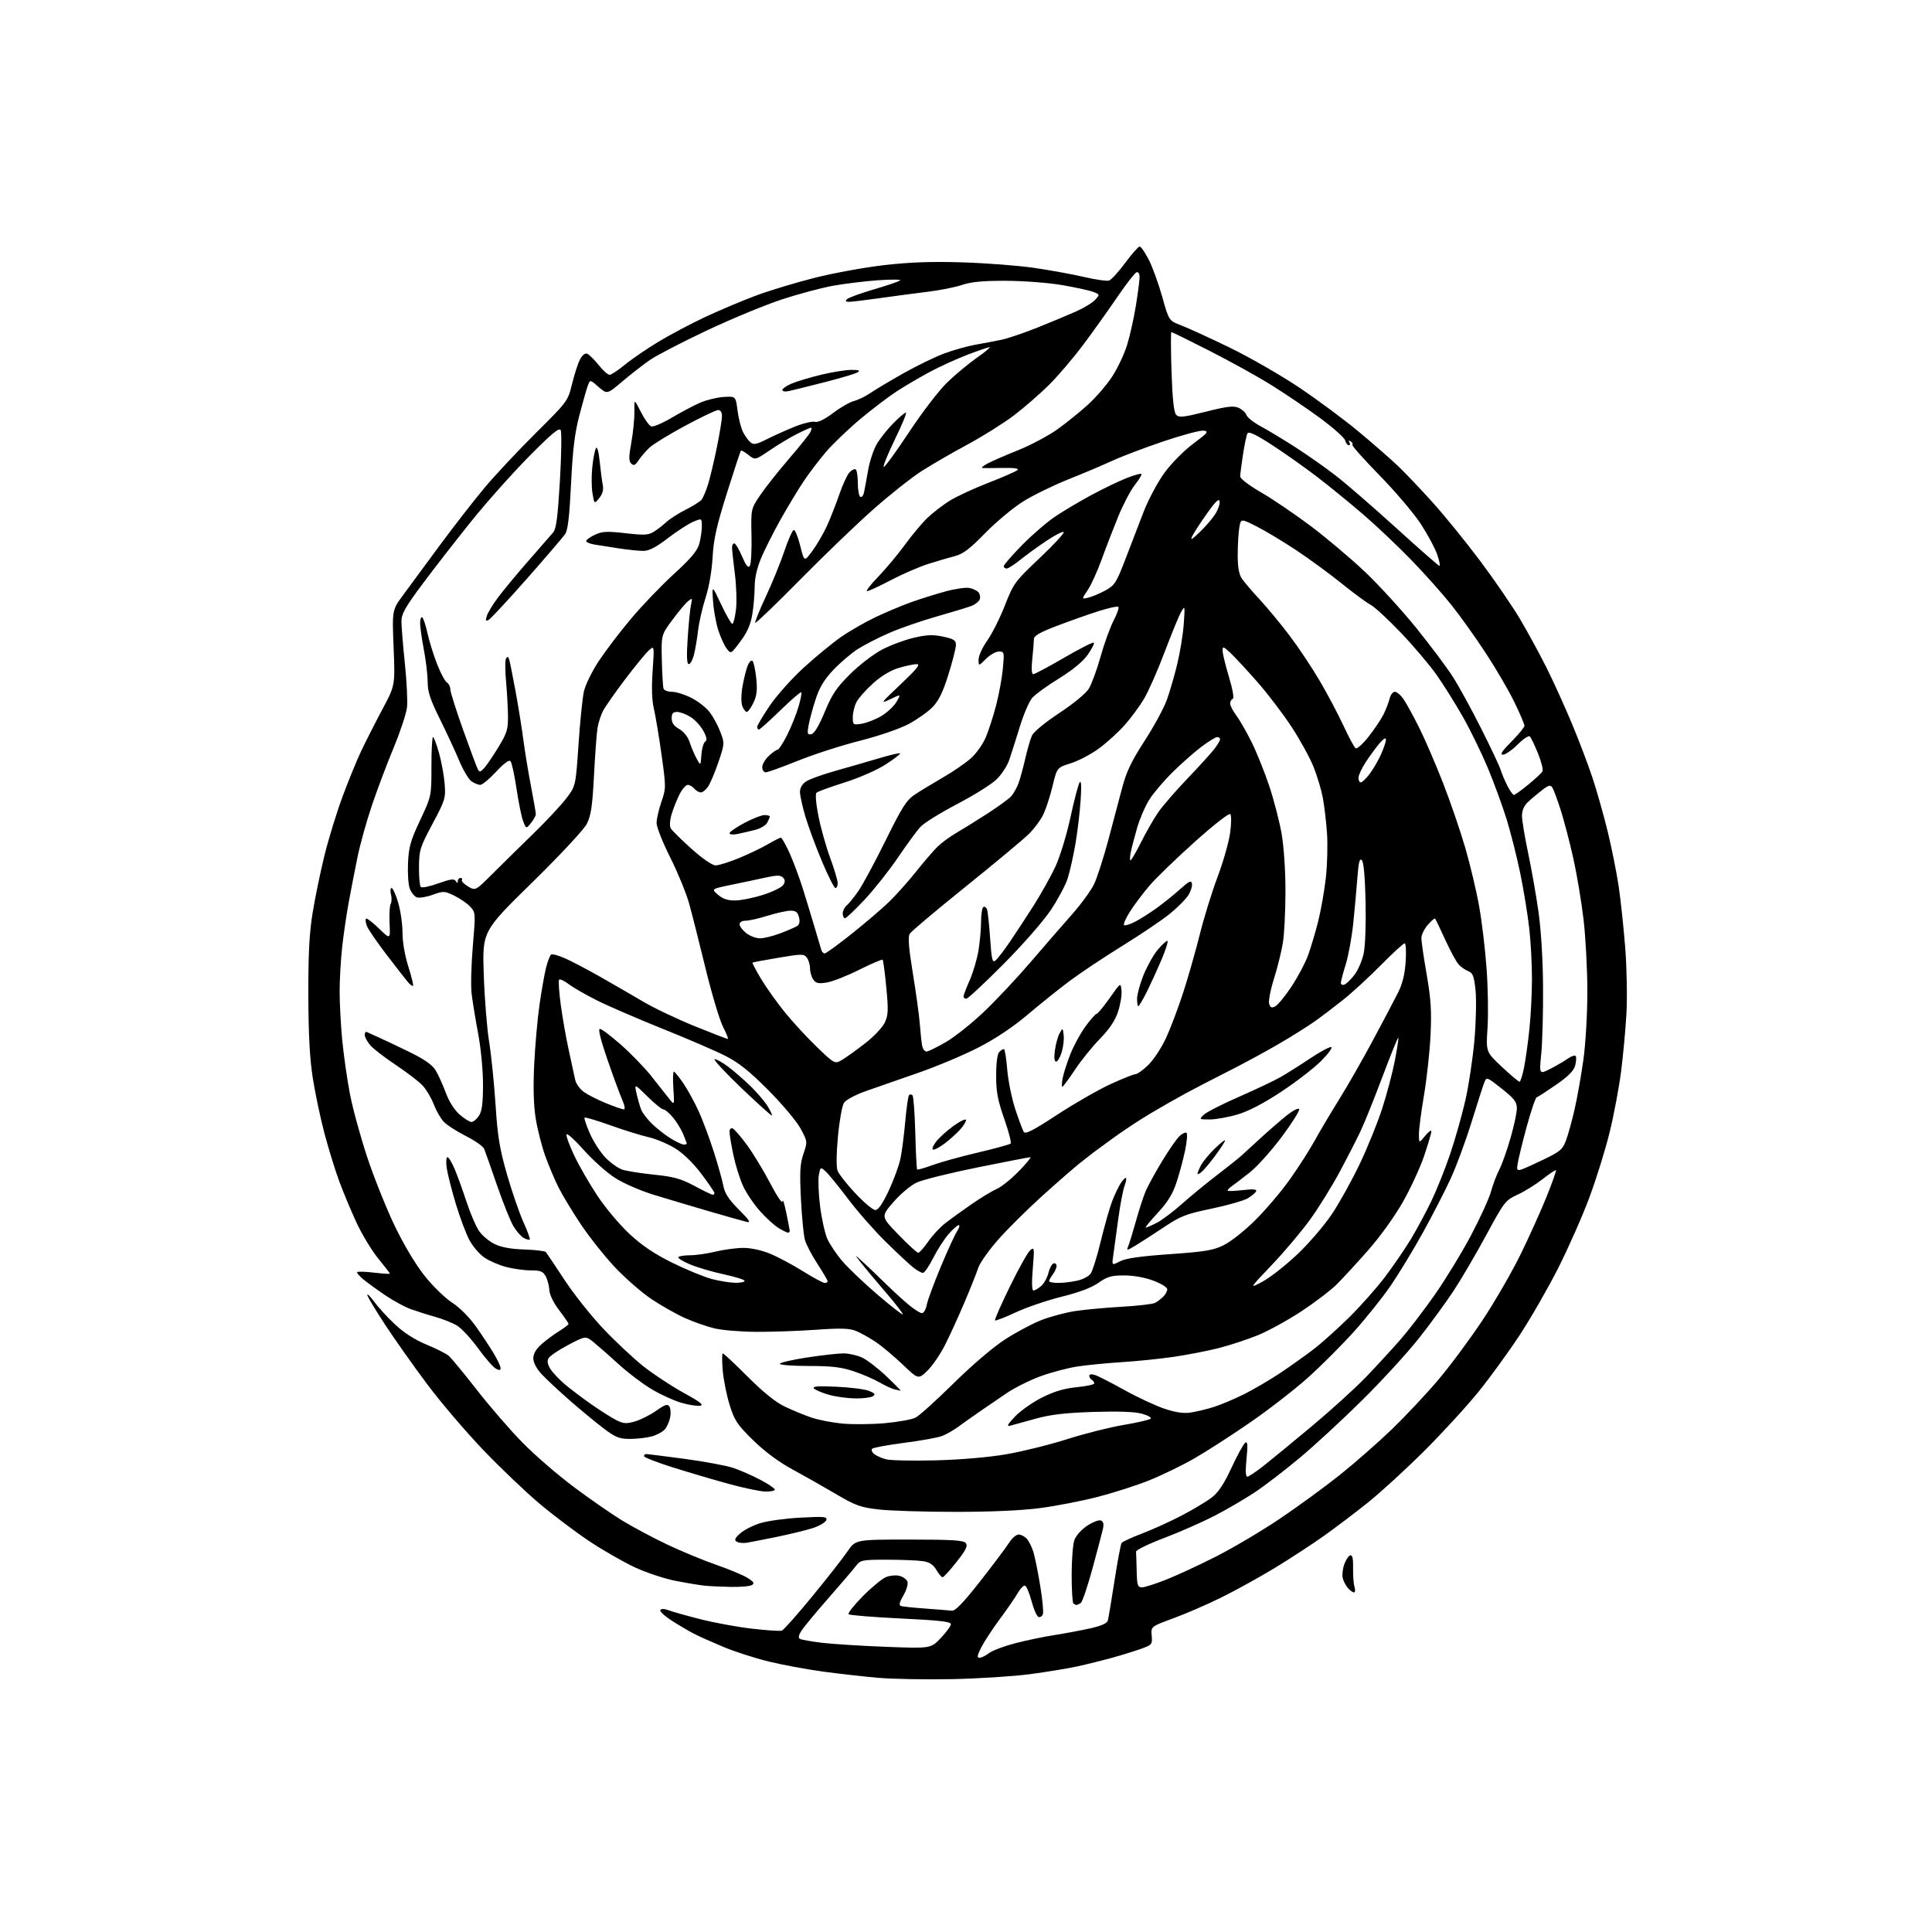 <?xml version="1.0" encoding="UTF-8" standalone="no"?>
<svg 
  version="1.1" 
  xmlns="http://www.w3.org/2000/svg" 
  xmlns:xlink="http://www.w3.org/1999/xlink" 
  xmlns:svg="http://www.w3.org/2000/svg"
  xmlns:rdf="http://www.w3.org/1999/02/22-rdf-syntax-ns#"
  xmlns:cc="http://creativecommons.org/ns#"
  xmlns:dc="http://purl.org/dc/elements/1.1/"
  viewBox="0 0 768 768"
  width="768"
  height="768"
>
<style>svg {background-color: white; }</style>"
<path stroke="none" fill="black" fill-rule="evenodd" d="M378.50,667.48C368.05,667.69 354.77,667.45 349.00,666.95C343.23,666.44 333.32,665.32 327.00,664.46C320.68,663.60 310.99,661.80 305.49,660.46C299.98,659.11 291.80,656.47 287.32,654.57C282.83,652.68 277.66,650.37 275.83,649.42C274.00,648.48 270.12,646.20 267.20,644.34C264.29,642.48 262.17,640.54 262.49,640.02C262.85,639.44 264.10,639.47 265.79,640.11C267.28,640.68 273.00,642.29 278.50,643.68C284.00,645.08 293.23,646.77 299.00,647.43C304.77,648.10 310.08,648.45 310.79,648.20C311.50,647.96 316.92,641.85 322.85,634.63C328.78,627.41 335.09,619.36 336.86,616.75C340.10,612.00 340.10,612.00 361.43,612.00C378.38,612.00 382.99,612.28 383.90,613.38C384.81,614.48 384.05,616.05 380.28,620.85C377.65,624.20 375.14,626.95 374.70,626.97C374.27,626.99 373.16,625.69 372.24,624.10C371.06,622.03 369.55,621.02 367.04,620.61C365.09,620.29 358.70,620.02 352.83,620.01C342.75,620.00 342.07,620.13 340.33,622.40C339.33,623.71 334.42,629.45 329.43,635.15C324.44,640.85 319.58,646.71 318.63,648.17C317.51,649.87 317.26,651.04 317.92,651.45C318.49,651.81 322.46,652.51 326.73,653.03C331.00,653.54 342.49,654.27 352.25,654.64C370.01,655.32 370.01,655.32 374.00,651.12C376.20,648.81 378.00,646.33 378.00,645.62C378.00,644.63 373.23,644.09 358.04,643.37C347.06,642.84 337.75,642.08 337.35,641.68C336.94,641.28 339.48,638.06 342.98,634.52C346.48,630.99 350.61,627.58 352.15,626.94C353.70,626.30 356.11,626.06 357.52,626.42C358.93,626.77 360.37,627.80 360.72,628.70C361.07,629.61 360.36,632.05 359.13,634.19C357.49,637.05 357.25,638.14 358.21,638.43C358.92,638.65 363.32,639.11 368.00,639.44C372.68,639.78 377.35,640.16 378.39,640.28C379.74,640.44 382.98,637.06 389.69,628.50C394.86,621.90 400.01,615.04 401.14,613.25C402.27,611.46 403.98,610.00 404.94,610.00C405.90,610.00 407.38,610.79 408.22,611.75C409.06,612.71 410.23,615.08 410.81,617.00C411.40,618.92 412.61,624.94 413.50,630.36C414.40,635.78 414.88,640.88 414.56,641.69C414.25,642.50 413.47,642.99 412.82,642.77C412.17,642.56 410.93,639.74 410.07,636.52C409.21,633.30 408.04,630.51 407.47,630.32C406.91,630.13 405.60,631.45 404.58,633.24C403.56,635.03 400.36,639.68 397.47,643.57C394.59,647.46 391.27,652.52 390.09,654.82C388.46,658.02 388.28,659.00 389.34,659.00C390.11,659.00 391.80,658.17 393.12,657.16C394.43,656.14 399.10,654.38 403.50,653.23C407.90,652.09 414.88,650.63 419.00,649.99C423.12,649.35 429.52,648.16 433.20,647.34C437.77,646.33 440.06,645.32 440.38,644.18C440.64,643.26 441.83,636.15 443.03,628.39C444.23,620.64 445.50,613.87 445.85,613.36C446.21,612.85 449.88,611.16 454.00,609.59C458.12,608.03 465.19,604.82 469.71,602.46C474.23,600.10 479.59,596.89 481.63,595.33C484.33,593.27 486.50,590.01 489.59,583.36C491.92,578.33 494.37,573.89 495.03,573.48C495.94,572.92 496.06,574.44 495.51,579.87C495.05,584.48 495.15,587.00 495.81,587.00C496.37,587.00 499.22,585.11 502.16,582.80C505.10,580.49 513.80,573.34 521.50,566.91C529.20,560.48 538.89,551.69 543.03,547.36C547.17,543.04 553.24,536.44 556.53,532.70C559.81,528.95 566.01,520.88 570.30,514.75C574.59,508.62 581.07,498.01 584.70,491.16C588.33,484.31 591.94,476.41 592.71,473.61C593.49,470.80 594.96,466.93 595.97,465.00C596.99,463.07 598.99,457.47 600.41,452.54C601.84,447.62 602.99,442.22 602.98,440.54C602.96,438.03 601.92,436.68 596.96,432.75C591.07,428.09 590.94,428.05 590.05,430.25C589.56,431.49 587.27,438.57 584.98,446.00C582.69,453.43 578.95,463.55 576.67,468.50C574.39,473.45 569.42,483.12 565.61,490.00C561.81,496.88 556.07,506.32 552.87,511.00C549.67,515.67 543.10,523.90 538.28,529.27C533.45,534.64 525.24,542.86 520.04,547.54C514.83,552.21 504.48,560.25 497.04,565.39C489.59,570.54 479.53,577.02 474.67,579.80C469.81,582.58 461.76,586.49 456.78,588.48C451.79,590.48 442.59,593.43 436.33,595.04C430.07,596.66 419.76,598.66 413.42,599.49C406.11,600.45 393.79,601.00 379.70,600.99C367.49,600.99 353.81,600.56 349.31,600.04C342.04,599.21 340.09,598.50 332.12,593.80C327.18,590.89 319.39,586.48 314.82,584.00C309.47,581.10 303.97,577.00 299.37,572.50C293.05,566.30 291.98,564.70 290.05,558.50C288.85,554.65 287.61,548.46 287.29,544.75C286.97,541.04 286.99,538.00 287.34,538.00C287.68,538.00 292.14,542.17 297.23,547.27C303.42,553.46 308.33,557.41 312.00,559.16C315.02,560.60 319.75,562.55 322.50,563.48C325.25,564.42 330.74,565.50 334.70,565.88C338.66,566.27 346.26,566.21 351.59,565.75C356.92,565.28 362.50,564.28 363.98,563.51C365.47,562.74 372.26,556.61 379.09,549.87C386.35,542.71 394.81,535.49 399.50,532.45C403.90,529.61 410.43,526.13 414.00,524.74C417.57,523.35 423.65,521.73 427.50,521.15C431.35,520.57 439.68,519.81 446.00,519.45C452.32,519.09 458.25,518.40 459.17,517.91C460.09,517.42 461.55,516.30 462.42,515.44C463.29,514.57 464.00,513.25 464.00,512.50C464.00,511.75 461.51,510.21 458.46,509.07C455.10,507.81 450.55,507.00 446.88,507.00C441.80,507.00 440.16,507.47 436.66,509.94C433.92,511.87 428.93,513.76 422.00,515.47C416.23,516.91 408.01,519.71 403.74,521.70C399.48,523.69 395.79,525.12 395.54,524.87C395.29,524.62 397.95,518.57 401.45,511.42C404.94,504.26 408.58,497.76 409.54,496.97C411.17,495.61 411.23,496.04 410.55,504.26C410.09,509.79 410.18,513.00 410.80,513.00C411.34,513.00 412.71,512.21 413.84,511.25C414.97,510.29 416.28,507.96 416.75,506.07C417.21,504.18 418.13,502.46 418.80,502.23C419.46,502.01 420.00,502.46 420.00,503.23C420.00,503.99 419.34,505.49 418.53,506.56C417.72,507.63 417.05,508.84 417.03,509.25C417.01,509.66 418.69,509.99 420.75,509.98C422.81,509.96 426.22,509.55 428.33,509.06C430.43,508.58 432.77,507.35 433.53,506.34C434.28,505.33 436.09,499.55 437.55,493.50C439.01,487.45 441.03,480.33 442.03,477.68C443.04,475.03 444.60,471.73 445.51,470.34C446.42,468.96 447.36,468.03 447.61,468.27C447.85,468.52 447.57,470.00 446.97,471.57C446.38,473.13 445.25,479.16 444.47,484.96C443.69,490.75 442.81,497.20 442.51,499.28C441.97,503.07 441.97,503.07 445.22,501.39C447.52,500.20 453.32,499.37 464.99,498.55C479.04,497.57 482.25,497.04 486.50,494.95C489.25,493.60 494.89,489.12 499.03,485.00C503.17,480.88 509.29,473.68 512.62,469.00C515.96,464.32 520.43,457.35 522.56,453.50C524.68,449.65 529.09,442.23 532.35,437.00C535.61,431.77 541.65,421.20 545.78,413.50C549.91,405.80 554.42,397.25 555.79,394.50C557.51,391.07 558.45,387.23 558.78,382.25C559.05,378.24 558.86,375.00 558.36,375.00C557.86,375.00 553.64,378.87 548.98,383.60C544.32,388.32 537.58,394.53 534.00,397.38C530.42,400.23 525.25,404.16 522.49,406.11C519.73,408.06 513.21,412.14 507.99,415.18C502.77,418.22 493.77,423.08 488.00,425.99C482.23,428.90 474.57,432.87 471.00,434.81C467.43,436.75 461.12,440.35 457.00,442.81C452.88,445.28 446.35,449.58 442.50,452.39C438.65,455.19 435.05,457.83 434.50,458.25C433.95,458.68 431.65,460.48 429.39,462.26C427.12,464.04 420.37,469.92 414.39,475.32C408.40,480.72 400.46,488.60 396.75,492.82C393.04,497.05 389.49,502.07 388.87,504.00C388.24,505.93 385.79,512.07 383.42,517.66C381.05,523.26 377.55,530.91 375.65,534.66C373.74,538.42 370.58,543.04 368.61,544.93C365.04,548.35 365.04,548.35 358.77,542.37C355.32,539.08 350.48,535.03 348.00,533.37C345.52,531.72 342.01,529.76 340.20,529.04C337.62,528.01 334.09,527.91 324.20,528.61C317.21,529.10 306.55,529.47 300.50,529.43C294.45,529.39 287.02,528.77 284.00,528.05C280.98,527.33 275.69,525.47 272.25,523.93C268.81,522.38 262.82,518.99 258.94,516.39C255.06,513.79 248.55,508.11 244.47,503.78C240.39,499.44 234.31,491.79 230.95,486.77C227.59,481.75 223.59,475.13 222.05,472.07C220.51,469.01 218.12,463.35 216.74,459.50C215.36,455.65 213.66,448.97 212.96,444.66C212.11,439.37 211.91,432.39 212.35,423.16C212.71,415.65 213.66,404.93 214.47,399.34C215.27,393.75 216.45,387.11 217.09,384.57C217.72,382.04 218.64,379.73 219.11,379.43C219.59,379.14 222.07,379.82 224.63,380.96C227.20,382.09 233.39,385.34 238.40,388.18C243.40,391.02 251.10,395.47 255.50,398.07C259.90,400.68 269.17,405.10 276.10,407.90C283.03,410.71 288.97,413.00 289.30,413.00C289.63,413.00 288.80,410.86 287.44,408.25C286.09,405.64 282.96,395.18 280.48,385.00C278.00,374.82 275.05,363.17 273.92,359.09C272.78,355.02 269.41,346.81 266.43,340.86C263.44,334.90 261.00,328.75 261.00,327.17C261.00,325.60 261.86,321.82 262.91,318.76C264.78,313.32 264.78,312.97 262.95,299.86C261.92,292.51 260.55,284.30 259.90,281.61C259.14,278.41 258.97,273.25 259.43,266.65C260.12,256.58 260.12,256.58 257.93,258.54C256.72,259.62 252.49,264.77 248.52,270.00C244.55,275.23 240.58,280.92 239.68,282.65C238.79,284.37 237.80,287.52 237.48,289.65C237.16,291.77 236.54,300.25 236.11,308.50C235.47,320.61 234.92,324.27 233.26,327.51C232.09,329.80 222.69,339.88 211.47,350.88C191.73,370.23 191.73,370.23 192.30,387.37C192.62,396.79 193.57,408.77 194.42,414.00C195.27,419.23 196.42,430.48 196.98,439.00C197.81,451.85 198.60,456.64 201.56,466.92C203.52,473.75 206.46,482.25 208.07,485.82C209.69,489.39 210.83,492.51 210.59,492.74C210.36,492.97 209.28,492.69 208.20,492.11C207.12,491.53 205.25,489.39 204.06,487.37C202.86,485.34 199.93,478.02 197.54,471.09C195.15,464.17 192.87,457.69 192.47,456.70C192.07,455.71 188.77,453.39 185.12,451.55C181.48,449.71 177.52,447.14 176.33,445.85C175.14,444.56 173.38,441.48 172.43,439.00C171.48,436.52 169.53,433.21 168.10,431.63C166.67,430.05 161.89,426.37 157.49,423.44C153.08,420.52 148.46,416.97 147.24,415.56C146.01,414.14 145.00,412.28 145.00,411.41C145.00,410.54 145.34,410.01 145.75,410.22C146.16,410.43 148.30,411.40 150.50,412.37C152.70,413.34 158.26,415.98 162.86,418.23C168.62,421.05 171.82,423.28 173.13,425.41C174.18,427.11 175.99,431.10 177.16,434.27C178.47,437.82 180.59,441.19 182.68,443.02C184.54,444.66 186.68,446.00 187.42,446.00C188.16,446.00 189.50,444.89 190.38,443.54C191.60,441.68 192.00,438.59 192.00,431.09C192.00,425.40 191.16,416.66 190.06,410.80C188.99,405.14 187.83,398.01 187.47,394.96C187.11,391.92 187.33,383.42 187.96,376.08C189.07,362.92 189.06,362.69 186.88,360.37C185.66,359.08 182.83,357.13 180.58,356.04C176.69,354.16 176.28,354.14 171.93,355.71C169.42,356.61 166.60,357.06 165.67,356.70C164.73,356.34 163.49,354.80 162.90,353.28C162.31,351.75 162.00,347.12 162.19,343.00C162.50,336.62 163.22,334.08 167.03,326.00C171.50,316.50 171.50,316.50 171.50,304.75C171.50,298.29 171.78,293.00 172.12,293.00C172.46,293.00 173.53,295.81 174.50,299.25C175.47,302.69 176.48,308.20 176.75,311.51C177.21,317.26 177.00,317.96 171.92,327.51C166.95,336.84 166.60,337.97 166.55,344.66C166.52,348.60 166.85,352.18 167.27,352.60C167.70,353.03 170.82,352.39 174.20,351.17C179.04,349.43 180.53,349.23 181.16,350.23C181.80,351.23 181.97,351.23 181.98,350.25C181.99,349.56 182.48,349.00 183.06,349.00C183.64,349.00 183.89,349.37 183.61,349.82C183.34,350.27 184.44,351.42 186.06,352.38C189.01,354.12 189.01,354.12 195.82,347.31C199.57,343.56 206.78,336.47 211.85,331.55C216.92,326.63 222.81,320.33 224.96,317.55C228.85,312.50 228.85,312.50 229.96,296.00C230.57,286.93 231.54,277.40 232.12,274.83C232.69,272.26 235.33,266.86 237.99,262.83C240.65,258.80 246.41,251.22 250.80,246.00C255.18,240.78 262.86,232.77 267.85,228.21C274.63,222.02 277.19,218.98 277.96,216.21C278.53,214.17 278.99,211.03 278.99,209.24C279.00,205.97 279.00,205.97 275.57,207.41C273.68,208.20 269.15,211.13 265.51,213.92C260.72,217.59 258.00,219.00 255.69,218.99C253.94,218.99 249.57,218.54 246.00,217.99C242.43,217.45 238.04,216.76 236.25,216.46C234.46,216.16 233.00,215.53 233.00,215.07C233.00,214.61 234.55,213.49 236.44,212.60C239.36,211.21 241.19,211.11 248.65,211.96C256.15,212.81 257.78,212.73 259.96,211.35C261.36,210.46 263.62,208.71 265.00,207.44C266.38,206.18 269.80,203.99 272.61,202.59C275.43,201.18 278.24,199.41 278.87,198.66C279.50,197.90 280.68,195.08 281.51,192.39C282.33,189.70 283.90,183.06 285.00,177.64C286.10,172.22 287.00,166.71 287.00,165.39C287.00,163.92 286.42,163.00 285.48,163.00C284.64,163.00 278.74,165.81 272.36,169.25C265.97,172.69 259.56,176.62 258.11,178.00C256.66,179.38 254.74,181.62 253.83,183.00C252.53,184.98 251.93,185.25 250.93,184.28C249.91,183.31 249.92,181.65 250.98,175.78C251.70,171.78 252.24,166.25 252.19,163.50C252.09,158.50 252.09,158.50 254.74,163.72C256.19,166.58 258.04,169.18 258.84,169.49C259.64,169.80 263.36,168.23 267.09,166.01C270.83,163.79 275.92,161.11 278.40,160.04C280.88,158.98 285.06,157.97 287.68,157.80C292.45,157.50 292.45,157.50 293.19,163.22C293.59,166.37 294.58,170.23 295.39,171.80C296.21,173.36 297.54,175.20 298.36,175.88C299.56,176.88 300.76,176.65 304.67,174.67C307.33,173.32 312.30,171.08 315.72,169.69C319.13,168.30 322.81,167.40 323.88,167.68C325.16,168.01 327.69,166.79 331.17,164.17C334.10,161.96 337.82,159.82 339.43,159.42C341.05,159.02 343.97,157.60 345.93,156.27C347.89,154.93 353.77,151.42 359.00,148.46C364.23,145.51 371.51,141.96 375.19,140.57C378.87,139.19 384.49,137.60 387.69,137.04C390.88,136.48 395.56,135.59 398.07,135.07C400.58,134.55 407.11,132.34 412.57,130.15C418.03,127.96 424.98,125.05 428.00,123.70C431.02,122.34 434.35,120.29 435.38,119.14C437.24,117.08 437.23,117.04 434.53,116.01C433.02,115.44 427.45,114.23 422.15,113.32C416.84,112.41 406.88,111.65 400.00,111.62C390.83,111.59 386.17,112.02 382.50,113.25C379.75,114.18 373.46,115.43 368.53,116.02C363.59,116.62 355.04,117.75 349.53,118.54C344.01,119.32 338.62,119.97 337.55,119.98C336.16,119.99 335.91,119.69 336.67,118.93C337.26,118.34 342.11,116.58 347.45,115.01C352.79,113.45 357.46,111.85 357.83,111.46C358.20,111.07 354.23,111.05 349.00,111.41C343.77,111.78 335.72,112.77 331.09,113.60C326.46,114.44 317.31,116.89 310.76,119.04C304.20,121.19 290.83,126.73 281.04,131.34C271.25,135.96 261.06,141.24 258.39,143.07C255.73,144.91 250.80,148.74 247.44,151.59C241.33,156.77 241.33,156.77 237.96,153.82C234.59,150.88 234.59,150.88 233.70,153.19C233.21,154.46 231.70,159.78 230.34,165.00C228.44,172.27 227.66,178.69 227.00,192.32C226.37,205.30 225.73,210.74 224.65,212.32C223.83,213.52 217.01,221.47 209.49,230.00C201.97,238.53 195.13,245.89 194.31,246.36C193.08,247.05 192.93,246.77 193.51,244.86C193.91,243.56 195.91,240.25 197.97,237.50C200.02,234.75 205.44,228.22 210.01,223.00C214.58,217.78 219.03,212.67 219.89,211.66C221.11,210.25 221.72,205.51 222.57,191.16C223.17,180.90 223.31,171.82 222.88,171.00C222.28,169.85 219.32,172.31 210.24,181.50C203.72,188.10 193.58,199.47 187.70,206.77C181.82,214.06 173.09,225.27 168.30,231.68C161.19,241.20 159.60,243.98 159.58,246.91C159.57,248.88 160.17,256.39 160.93,263.60C161.68,270.80 162.07,278.71 161.79,281.17C161.51,283.64 159.15,290.79 156.54,297.08C153.93,303.36 150.04,313.66 147.90,319.97C145.75,326.28 143.12,335.73 142.06,340.97C140.99,346.21 139.42,354.32 138.56,359.00C137.71,363.68 136.56,371.55 136.01,376.50C135.47,381.45 135.01,389.32 135.01,394.00C135.00,398.68 135.46,407.39 136.03,413.36C136.60,419.33 137.98,429.00 139.10,434.86C140.23,440.71 143.35,452.11 146.04,460.19C148.73,468.27 153.62,480.46 156.90,487.28C160.50,494.79 165.19,502.63 168.78,507.15C172.04,511.25 176.97,516.05 179.73,517.82C182.69,519.73 186.53,523.57 189.12,527.22C191.53,530.62 194.73,535.44 196.23,537.95C197.74,540.45 198.97,543.08 198.98,543.79C199.00,544.74 198.51,544.81 197.09,544.05C196.04,543.49 192.87,539.85 190.05,535.97C187.23,532.10 183.48,528.04 181.71,526.96C179.94,525.89 176.03,524.32 173.00,523.47C169.97,522.63 165.58,521.23 163.23,520.38C160.88,519.52 156.38,517.08 153.23,514.95C150.08,512.82 146.15,509.98 144.50,508.63C142.85,507.28 141.73,505.95 142.00,505.67C142.28,505.39 145.32,505.49 148.75,505.90C152.19,506.30 155.00,506.48 155.00,506.30C155.00,506.12 152.90,503.39 150.32,500.24C147.75,497.08 143.88,490.68 141.71,486.00C139.55,481.32 136.47,473.96 134.87,469.63C133.27,465.31 130.63,456.76 129.00,450.63C127.38,444.51 125.27,434.55 124.33,428.50C123.12,420.70 122.61,411.10 122.57,395.50C122.54,378.81 122.96,370.85 124.33,362.50C125.33,356.45 127.44,346.27 129.02,339.88C130.60,333.49 133.78,323.15 136.08,316.90C138.38,310.64 141.76,302.37 143.59,298.51C145.42,294.66 149.20,287.23 151.99,282.00C157.07,272.50 157.07,272.50 156.47,257.50C155.87,242.50 155.87,242.50 160.19,236.62C162.56,233.39 169.20,224.39 174.93,216.62C180.67,208.86 188.77,198.46 192.93,193.52C197.10,188.58 206.17,178.90 213.11,172.02C225.60,159.61 225.73,159.44 227.40,152.61C228.33,148.82 229.75,144.45 230.55,142.90C231.43,141.21 232.57,140.28 233.39,140.60C234.15,140.89 236.19,142.90 237.93,145.06C239.67,147.23 241.64,149.00 242.32,149.00C242.99,149.00 245.71,147.20 248.37,145.01C251.03,142.81 256.99,138.72 261.62,135.93C266.25,133.13 274.64,128.68 280.27,126.04C285.90,123.39 294.98,119.56 300.45,117.52C305.92,115.49 316.46,112.29 323.86,110.43C331.27,108.56 343.66,106.30 351.41,105.40C361.57,104.23 370.24,103.91 382.50,104.29C391.85,104.57 404.68,105.56 411.00,106.47C417.32,107.39 426.27,109.02 430.89,110.09C435.50,111.17 440.00,111.81 440.89,111.51C441.77,111.21 444.66,108.05 447.29,104.49C449.93,100.92 452.51,98.00 453.03,98.00C453.54,98.00 455.18,100.36 456.66,103.25C458.14,106.14 460.55,112.78 462.01,118.00C464.67,127.50 464.67,127.50 469.58,129.36C472.29,130.39 480.92,134.34 488.77,138.15C496.62,141.96 508.99,149.06 516.27,153.93C523.55,158.80 534.23,166.71 540.00,171.51C545.77,176.31 552.91,182.54 555.86,185.37C558.81,188.19 565.06,194.77 569.74,199.99C574.43,205.21 582.83,215.56 588.40,222.99C593.98,230.42 601.08,240.78 604.18,246.00C607.28,251.22 612.06,260.00 614.81,265.50C617.55,271.00 622.05,280.90 624.80,287.50C627.56,294.10 631.24,303.77 632.98,309.00C634.72,314.23 637.45,323.85 639.05,330.40C640.65,336.94 642.63,346.84 643.46,352.40C644.28,357.95 645.45,369.02 646.07,377.00C646.68,384.98 646.89,396.68 646.53,403.00C646.17,409.32 645.21,419.68 644.40,426.00C643.59,432.32 641.56,443.12 639.88,450.00C638.21,456.88 634.57,468.57 631.81,476.00C629.04,483.43 623.48,496.02 619.45,504.00C615.41,511.98 608.57,523.90 604.24,530.50C599.92,537.10 592.58,547.22 587.94,552.99C583.30,558.75 573.55,569.40 566.29,576.65C559.02,583.90 548.89,593.18 543.79,597.27C538.68,601.36 530.64,607.45 525.91,610.79C521.19,614.13 512.47,619.81 506.52,623.42C500.58,627.02 491.17,632.22 485.61,634.97C480.05,637.72 471.45,641.46 466.51,643.27C457.51,646.57 457.51,646.57 457.82,650.18C458.12,653.61 457.93,653.86 453.82,655.35C451.44,656.21 446.35,657.80 442.50,658.87C438.65,659.95 432.35,661.52 428.50,662.37C424.65,663.22 416.10,664.62 409.50,665.50C402.90,666.38 388.95,667.27 378.50,667.48zM427.92,637.98C427.60,637.99 427.03,637.70 426.67,637.33C426.30,636.97 426.00,631.86 426.00,625.98C426.00,620.11 426.48,613.92 427.07,612.24C427.68,610.49 429.85,608.04 432.16,606.52C434.37,605.05 436.82,604.10 437.61,604.41C438.61,604.79 438.86,605.81 438.44,607.73C438.10,609.25 436.23,616.35 434.28,623.50C432.33,630.65 430.24,636.83 429.62,637.23C429.00,637.64 428.24,637.98 427.92,637.98zM538.22,633.00C537.72,633.00 536.63,632.21 535.80,631.25C534.96,630.29 534.04,628.51 533.75,627.29C533.45,626.07 533.74,623.60 534.39,621.79C535.04,619.98 536.12,618.39 536.78,618.25C537.62,618.08 537.95,619.64 537.87,623.31C537.80,626.23 538.06,629.61 538.44,630.81C538.82,632.02 538.72,633.00 538.22,633.00zM290.50,630.82C286.65,630.75 281.93,630.52 280.00,630.32C278.07,630.12 272.90,629.26 268.50,628.40C264.10,627.55 256.78,625.11 252.23,622.98C247.69,620.85 239.59,616.20 234.23,612.63C228.88,609.07 220.00,602.37 214.50,597.75C209.00,593.12 198.93,583.53 192.13,576.42C185.33,569.31 175.37,557.65 170.01,550.50C164.64,543.35 157.04,532.62 153.13,526.65C149.21,520.69 146.00,515.33 146.00,514.75C146.00,514.17 147.28,515.45 148.85,517.60C150.42,519.74 154.13,523.77 157.10,526.55C160.59,529.81 164.97,532.61 169.50,534.48C173.35,536.07 177.33,538.07 178.35,538.93C179.37,539.79 184.41,545.90 189.55,552.50C194.69,559.10 202.87,568.55 207.74,573.50C212.61,578.45 221.75,586.35 228.05,591.06C234.35,595.77 242.96,601.75 247.18,604.34C251.41,606.94 259.51,611.26 265.18,613.95C270.86,616.65 279.60,620.27 284.61,622.00C289.62,623.74 295.21,626.06 297.03,627.16C299.62,628.74 300.03,629.37 298.92,630.07C298.14,630.57 294.35,630.90 290.50,630.82zM453.92,631.00C454.98,631.00 459.37,629.60 463.67,627.89C467.98,626.18 476.90,622.04 483.50,618.69C490.10,615.34 501.35,608.68 508.50,603.88C515.65,599.09 526.45,591.21 532.50,586.39C538.55,581.56 547.95,573.31 553.39,568.06C558.83,562.80 567.09,554.00 571.74,548.50C576.40,543.00 584.25,532.42 589.19,525.00C594.13,517.58 601.03,505.65 604.52,498.50C608.01,491.35 612.67,481.01 614.87,475.52C617.07,470.03 618.71,465.38 618.52,465.18C618.32,464.99 615.97,466.55 613.29,468.66C610.61,470.77 606.12,473.57 603.32,474.87C598.38,477.16 597.99,477.67 590.86,490.86C586.81,498.35 580.99,508.31 577.91,512.99C574.84,517.67 568.59,526.23 564.03,532.00C559.47,537.77 549.34,548.83 541.53,556.56C533.71,564.30 522.50,574.65 516.61,579.56C510.72,584.48 502.69,590.64 498.76,593.25C494.82,595.86 487.59,600.07 482.69,602.61C477.78,605.14 468.76,609.11 462.64,611.42C456.51,613.74 451.55,616.17 451.60,616.82C451.65,617.47 451.77,620.92 451.85,624.50C451.98,630.20 452.24,631.00 453.92,631.00zM296.81,613.27C295.34,613.50 293.54,613.31 292.81,612.83C291.81,612.17 292.14,611.39 294.27,609.52C295.79,608.17 299.39,606.34 302.27,605.46C305.14,604.57 312.35,603.59 318.27,603.28C327.85,602.78 328.98,602.89 328.44,604.31C328.10,605.18 325.73,606.58 323.16,607.42C320.60,608.25 314.23,609.81 309.00,610.89C303.77,611.96 298.29,613.03 296.81,613.27zM304.25,592.92C302.19,592.87 295.55,591.48 289.50,589.82C283.45,588.16 273.44,585.20 267.25,583.25C261.06,581.30 256.00,579.31 256.00,578.85C256.00,578.38 256.40,578.00 256.89,578.00C257.38,578.00 264.24,578.87 272.14,579.92C280.04,580.98 288.75,582.60 291.50,583.52C294.25,584.45 299.09,586.57 302.25,588.24C305.41,589.91 308.00,591.67 308.00,592.14C308.00,592.61 306.31,592.96 304.25,592.92zM372.00,580.51C381.94,580.25 393.08,579.29 400.03,578.09C406.37,577.00 417.26,574.30 424.24,572.08C431.21,569.87 441.32,567.32 446.71,566.42C452.09,565.52 456.89,564.41 457.38,563.96C457.86,563.51 456.28,562.61 453.88,561.96C450.98,561.18 444.42,560.95 434.50,561.27C423.19,561.64 417.53,562.32 411.50,564.00C407.10,565.23 402.60,566.47 401.50,566.76C400.03,567.13 400.56,566.16 403.50,563.08C405.70,560.78 410.54,557.37 414.27,555.51C419.06,553.11 423.07,551.92 428.02,551.43C431.86,551.05 435.00,550.38 435.00,549.93C435.00,549.48 434.55,548.84 434.00,548.50C433.45,548.16 433.00,547.43 433.00,546.87C433.00,546.28 433.93,546.16 435.25,546.58C436.49,546.97 441.77,549.67 447.00,552.57C452.23,555.48 459.38,558.81 462.90,559.99C467.43,561.50 470.50,561.94 473.40,561.49C475.66,561.15 479.75,560.16 482.50,559.29C485.25,558.43 490.65,556.15 494.50,554.23C498.35,552.31 504.88,548.49 509.00,545.73C513.12,542.97 519.06,538.74 522.19,536.34C525.32,533.94 531.64,528.27 536.24,523.74C540.84,519.21 547.32,511.90 550.63,507.50C553.95,503.10 558.57,496.35 560.89,492.50C563.21,488.65 566.84,481.90 568.96,477.50C571.08,473.10 574.45,464.67 576.45,458.78C578.45,452.88 581.19,443.20 582.53,437.28C583.88,431.35 585.49,420.58 586.12,413.35C586.74,406.12 586.93,397.21 586.54,393.54C585.95,387.99 585.47,386.75 583.66,386.06C582.47,385.60 580.73,384.38 579.79,383.33C578.85,382.29 576.45,377.85 574.46,373.47C572.46,369.09 570.66,365.34 570.46,365.13C570.27,364.93 568.97,366.06 567.58,367.63C566.20,369.21 565.05,371.55 565.03,372.84C565.01,374.13 565.95,380.65 567.12,387.34C568.82,397.13 569.12,401.84 568.66,411.50C568.34,418.10 567.16,428.90 566.04,435.50C564.92,442.10 564.02,449.07 564.04,451.00C564.07,454.50 564.07,454.50 566.53,451.50C567.88,449.85 568.99,449.04 569.00,449.70C569.00,450.36 567.72,454.71 566.16,459.36C564.60,464.01 560.79,472.28 557.69,477.75C554.42,483.53 548.59,491.63 543.78,497.08C539.23,502.25 533.58,508.37 531.24,510.69C528.89,513.01 522.59,517.79 517.24,521.32C511.88,524.84 504.12,529.10 500.00,530.78C495.88,532.46 488.88,534.76 484.46,535.89C480.04,537.01 471.94,538.58 466.46,539.38C460.98,540.17 451.77,541.11 446.00,541.47C440.23,541.83 432.35,542.60 428.50,543.17C424.65,543.75 417.99,545.49 413.71,547.05C409.42,548.61 403.35,551.64 400.21,553.77C397.07,555.91 392.22,559.22 389.44,561.13C386.65,563.05 382.83,565.75 380.94,567.15C379.05,568.54 376.15,570.20 374.50,570.83C372.85,571.47 366.10,572.69 359.50,573.54C352.91,574.39 347.15,575.45 346.71,575.89C346.27,576.33 346.61,577.26 347.46,577.97C348.32,578.68 350.47,579.64 352.26,580.10C354.04,580.56 362.93,580.75 372.00,580.51zM250.50,571.99C246.19,571.99 244.74,571.42 240.00,567.85C236.97,565.57 230.90,560.55 226.50,556.71C222.10,552.86 217.04,548.12 215.25,546.19C213.24,544.01 212.00,541.63 212.00,539.94C212.00,538.10 213.08,536.26 215.30,534.31C217.12,532.71 220.27,530.38 222.30,529.12C224.34,527.86 226.00,526.59 226.00,526.28C226.00,525.97 224.32,523.51 222.27,520.82C220.04,517.91 218.47,514.68 218.38,512.86C218.29,511.17 217.65,508.71 216.94,507.39C215.88,505.40 214.89,505.00 211.05,505.00C208.51,505.00 204.11,504.40 201.26,503.66C198.41,502.92 194.50,501.23 192.57,499.91C190.63,498.58 187.95,495.48 186.62,493.00C185.28,490.52 182.83,484.00 181.18,478.50C179.53,473.00 177.90,466.59 177.57,464.25C177.25,461.91 177.38,460.00 177.87,460.00C178.35,460.00 179.65,462.14 180.75,464.75C181.85,467.36 183.96,473.19 185.44,477.70C186.92,482.21 189.12,487.38 190.33,489.20C191.54,491.01 194.32,493.39 196.51,494.47C199.25,495.82 202.98,496.51 208.42,496.69C212.78,496.83 216.63,497.29 216.99,497.72C217.35,498.15 220.68,503.12 224.39,508.77C228.10,514.42 235.04,523.15 239.82,528.19C244.59,533.22 251.71,539.90 255.63,543.02C259.56,546.15 266.76,550.91 271.63,553.59C278.45,557.34 279.98,558.55 278.25,558.81C277.01,558.99 273.63,558.45 270.75,557.60C267.86,556.75 262.63,554.36 259.11,552.28C255.60,550.20 249.75,545.79 246.11,542.47C242.48,539.16 238.00,535.22 236.16,533.71C232.83,530.98 232.83,530.98 225.87,534.64C222.04,536.65 218.51,539.05 218.02,539.97C217.41,541.11 217.68,542.49 218.88,544.32C219.85,545.79 222.41,548.49 224.57,550.31C226.73,552.14 231.43,555.68 235.00,558.19C238.57,560.70 243.04,563.53 244.91,564.48C247.81,565.96 248.94,566.04 252.41,565.04C254.66,564.39 258.46,562.48 260.86,560.79C264.37,558.31 265.38,557.99 266.10,559.11C266.59,559.88 266.72,561.85 266.39,563.50C266.05,565.15 265.09,567.28 264.24,568.24C263.39,569.20 261.08,570.44 259.10,570.99C257.12,571.54 253.25,571.99 250.50,571.99zM340.00,555.90C336.98,555.85 332.30,555.22 329.62,554.48C326.94,553.74 324.24,552.61 323.62,551.97C322.77,551.08 324.88,550.90 332.50,551.25C338.00,551.49 343.83,552.24 345.47,552.90C347.83,553.87 348.14,554.30 346.97,555.04C346.16,555.55 343.02,555.94 340.00,555.90zM358.00,552.85C357.73,552.80 356.60,552.54 355.50,552.27C354.40,552.00 351.70,550.73 349.50,549.46C347.30,548.19 342.70,546.22 339.28,545.08C334.42,543.45 330.54,543.00 321.53,543.00C315.19,543.00 310.00,542.61 310.00,542.14C310.00,541.67 314.84,540.54 320.75,539.63C326.66,538.73 333.23,537.99 335.35,537.99C337.47,538.00 340.81,538.77 342.79,539.70C344.77,540.64 349.11,544.00 352.44,547.17C355.77,550.34 358.27,552.89 358.00,552.85zM358.86,522.47C359.09,522.25 355.95,518.20 351.89,513.48C347.82,508.76 343.40,503.46 342.04,501.70C339.59,498.50 339.59,498.50 343.39,502.00C345.49,503.93 349.40,507.67 352.08,510.31C354.77,512.96 358.82,516.67 361.08,518.56C363.34,520.45 365.77,522.00 366.48,522.00C367.20,522.00 368.05,520.53 368.39,518.73C368.73,516.94 371.22,510.16 373.93,503.67C376.64,497.17 379.58,490.77 380.45,489.43C381.33,488.09 381.63,487.00 381.13,487.00C380.62,487.00 378.81,488.59 377.10,490.54C375.39,492.49 372.63,496.77 370.98,500.04C369.32,503.32 367.49,506.00 366.89,506.00C366.30,506.00 364.62,505.08 363.16,503.95C361.70,502.82 356.75,498.20 352.16,493.70C347.57,489.19 340.77,481.45 337.05,476.50C333.32,471.55 329.34,466.67 328.20,465.65C326.15,463.83 326.12,463.85 325.50,467.15C325.16,468.99 325.38,474.54 326.00,479.49C326.61,484.43 327.91,490.28 328.89,492.49C329.87,494.69 332.61,498.75 334.99,501.50C337.37,504.25 343.62,510.19 348.88,514.69C354.15,519.19 358.64,522.70 358.86,522.47zM501.94,509.43C504.93,507.82 511.13,502.95 515.71,498.62C520.30,494.28 526.52,487.03 529.54,482.49C532.56,477.95 537.52,468.99 540.57,462.58C543.62,456.17 547.60,446.33 549.42,440.71C551.25,435.09 553.52,426.53 554.46,421.68C555.41,416.82 556.03,412.70 555.84,412.51C555.65,412.32 552.85,419.22 549.62,427.83C546.39,436.45 542.47,446.20 540.91,449.50C539.36,452.80 535.58,460.17 532.52,465.87C529.47,471.57 524.20,480.07 520.81,484.76C517.43,489.44 510.58,497.57 505.58,502.81C496.50,512.35 496.50,512.35 501.94,509.43zM292.25,509.93C294.31,509.97 296.00,509.63 296.00,509.17C296.00,508.71 292.29,507.55 287.75,506.57C283.21,505.60 277.13,503.81 274.23,502.59C271.33,501.37 269.27,500.06 269.65,499.69C270.02,499.31 272.17,498.99 274.42,498.98C276.66,498.98 281.20,498.32 284.50,497.52C287.80,496.72 292.75,496.07 295.50,496.06C298.45,496.05 302.78,496.99 306.06,498.34C309.12,499.59 315.01,502.73 319.15,505.31C323.28,507.89 327.19,510.00 327.83,510.00C328.48,510.00 329.00,509.69 329.00,509.32C329.00,508.95 327.19,505.85 324.97,502.45C322.75,499.05 320.51,494.77 319.98,492.94C319.46,491.12 318.74,483.75 318.38,476.56C317.85,465.81 318.03,462.64 319.38,458.67C321.02,453.86 321.02,453.80 318.27,448.67C316.75,445.82 311.02,438.99 305.50,433.43C298.05,425.93 293.72,422.46 288.50,419.80C284.65,417.83 273.40,412.97 263.50,409.00C253.60,405.02 241.90,399.97 237.50,397.77C233.10,395.58 228.01,392.66 226.18,391.29C224.36,389.92 222.60,389.07 222.26,389.40C221.93,389.74 222.21,394.17 222.89,399.26C223.56,404.34 225.01,412.55 226.10,417.50C227.19,422.45 228.34,427.74 228.65,429.26C228.97,430.78 230.53,432.95 232.12,434.09C233.71,435.22 237.70,437.24 240.99,438.57C244.27,439.91 247.43,441.00 247.99,441.00C248.59,441.00 248.33,439.43 247.37,437.25C246.46,435.19 243.81,427.99 241.48,421.25C238.73,413.26 237.68,409.00 238.47,409.00C239.14,409.00 242.88,411.81 246.78,415.25C250.68,418.69 256.04,424.21 258.69,427.51C261.33,430.82 264.54,434.87 265.81,436.51C268.13,439.50 268.13,439.50 267.68,432.75C267.43,429.04 267.52,426.00 267.87,426.00C268.21,426.00 269.95,428.14 271.72,430.75C273.48,433.36 276.24,438.43 277.85,442.00C279.46,445.57 282.13,452.77 283.80,458.00C285.46,463.23 287.16,469.29 287.56,471.47C288.11,474.40 289.71,476.84 293.72,480.85C297.94,485.07 298.62,486.14 296.81,485.72C295.54,485.43 288.88,483.55 282.00,481.54C275.12,479.53 265.20,476.58 259.94,474.97C254.51,473.31 247.81,470.38 244.42,468.19C241.13,466.07 235.55,461.07 232.00,457.08C228.46,453.09 225.39,450.33 225.18,450.95C224.98,451.56 226.39,455.39 228.32,459.46C230.25,463.52 234.41,470.73 237.57,475.47C240.72,480.22 246.46,487.02 250.32,490.59C255.33,495.23 260.23,498.51 267.42,502.05C272.96,504.77 279.98,507.65 283.00,508.44C286.02,509.22 290.19,509.90 292.25,509.93zM365.01,498.00C365.50,498.00 367.27,496.02 368.93,493.60C370.60,491.18 373.65,487.88 375.73,486.27C377.80,484.65 382.51,481.25 386.19,478.70C389.87,476.16 394.37,473.43 396.19,472.65C398.01,471.86 401.96,468.70 404.97,465.61C407.97,462.52 410.05,460.00 409.58,460.00C409.11,460.00 399.68,461.83 388.61,464.06C377.55,466.29 366.60,469.02 364.29,470.13C361.97,471.24 357.84,474.72 355.12,477.87C350.16,483.59 350.16,483.59 357.14,490.79C360.98,494.76 364.52,498.00 365.01,498.00zM451.57,495.01C447.96,497.19 447.71,497.23 448.47,495.44C448.92,494.37 450.29,489.90 451.52,485.50C452.74,481.10 454.47,475.77 455.36,473.66C456.24,471.55 459.20,466.13 461.93,461.62C464.65,457.11 467.81,452.57 468.95,451.55C470.08,450.52 471.32,449.99 471.70,450.37C472.08,450.75 471.81,453.86 471.10,457.28C470.40,460.70 468.88,466.38 467.72,469.90C466.16,474.66 464.24,477.79 460.20,482.15C457.22,485.37 455.08,488.00 455.43,488.00C455.79,488.00 457.75,487.15 459.80,486.10C461.84,485.06 466.29,481.73 469.67,478.71C473.06,475.69 479.35,470.52 483.66,467.22C487.97,463.91 492.41,460.38 493.52,459.35C494.63,458.33 498.24,455.02 501.56,452.00C504.87,448.98 509.44,445.03 511.71,443.22C513.99,441.42 516.11,440.37 516.43,440.89C516.75,441.41 513.66,446.34 509.56,451.85C505.46,457.36 499.76,463.72 496.89,465.99C494.03,468.25 490.77,470.75 489.65,471.53C488.53,472.31 487.82,473.13 488.06,473.34C488.30,473.55 491.04,473.43 494.14,473.07C498.04,472.62 499.65,472.76 499.36,473.51C499.13,474.11 497.61,475.39 495.99,476.35C494.37,477.30 487.90,479.15 481.60,480.46C471.49,482.56 469.31,483.40 462.83,487.73C458.80,490.42 453.73,493.70 451.57,495.01zM313.25,490.00C312.84,489.99 311.13,489.16 309.46,488.14C307.79,487.12 304.46,484.08 302.07,481.39C299.68,478.70 296.67,474.25 295.40,471.49C294.12,468.74 292.38,463.19 291.54,459.18C290.69,455.16 290.00,451.01 290.00,449.97C290.00,448.84 290.51,448.27 291.25,448.57C291.94,448.85 294.52,451.86 297.00,455.25C299.48,458.65 303.62,465.49 306.22,470.46C308.99,475.76 310.99,478.67 311.07,477.50C311.14,476.40 311.80,478.43 312.54,482.00C313.27,485.57 313.90,488.84 313.94,489.25C313.97,489.66 313.66,490.00 313.25,490.00zM347.96,481.00C349.13,481.00 350.84,478.53 353.31,473.25C355.30,468.99 357.40,463.25 357.96,460.50C358.53,457.75 359.38,451.10 359.86,445.72C360.34,440.34 361.02,435.65 361.37,435.30C361.71,434.95 362.33,434.99 362.73,435.39C363.13,435.80 363.63,442.51 363.84,450.31C364.04,458.12 364.38,464.67 364.57,464.88C364.77,465.10 367.54,464.31 370.72,463.14C373.90,461.97 382.03,459.72 388.79,458.14C395.55,456.55 401.38,454.95 401.75,454.59C402.11,454.22 400.97,449.77 399.19,444.71C396.58,437.25 395.97,433.97 395.99,427.45C395.99,422.54 396.47,418.93 397.20,418.20C397.86,417.54 398.70,417.00 399.06,417.00C399.42,417.00 400.02,420.66 400.39,425.14C400.76,429.62 402.21,436.73 403.60,440.94C404.99,445.15 406.50,449.20 406.96,449.94C407.60,450.97 410.71,449.38 420.15,443.19C426.94,438.74 436.45,433.28 441.27,431.05C446.09,428.82 450.63,427.00 451.36,427.00C452.10,427.00 454.41,425.33 456.50,423.30C458.60,421.26 461.77,416.42 463.55,412.55C465.33,408.67 468.40,400.55 470.36,394.50C472.32,388.45 475.27,378.10 476.92,371.50C478.56,364.90 481.73,354.64 483.96,348.71C486.19,342.78 488.45,334.91 488.97,331.22C489.51,327.39 489.54,324.14 489.04,323.64C488.54,323.14 482.44,327.91 474.83,334.74C467.49,341.33 459.41,349.14 456.88,352.11C454.35,355.07 450.85,359.75 449.11,362.49C447.37,365.24 446.38,367.63 446.90,367.80C447.43,367.98 449.36,367.36 451.18,366.43C453.01,365.50 456.75,363.14 459.50,361.18C462.25,359.22 466.52,355.79 468.99,353.57C472.69,350.23 473.54,349.83 473.82,351.29C474.00,352.26 473.34,354.35 472.33,355.93C471.32,357.51 468.02,360.81 465.00,363.27C461.98,365.72 453.56,371.40 446.31,375.89C439.06,380.37 429.61,386.66 425.31,389.87C421.01,393.08 413.45,399.14 408.50,403.34C402.71,408.25 395.76,412.89 389.00,416.37C383.23,419.35 372.43,423.89 365.00,426.47C357.57,429.05 348.20,432.32 344.16,433.74C339.92,435.24 336.26,437.21 335.48,438.41C334.74,439.56 333.67,445.57 333.10,451.76C332.46,458.62 332.41,463.96 332.96,465.41C333.46,466.72 336.65,470.76 340.05,474.39C343.45,478.03 347.01,481.00 347.96,481.00zM283.25,474.93C283.66,474.97 284.00,474.66 284.00,474.24C284.00,473.82 281.61,470.34 278.69,466.49C275.29,462.02 271.48,458.36 268.12,456.33C265.23,454.59 260.54,452.65 257.69,452.01C254.83,451.37 248.08,449.27 242.67,447.34C237.27,445.40 232.64,444.03 232.38,444.29C232.12,444.54 233.08,447.39 234.51,450.63C235.93,453.86 238.74,458.18 240.74,460.23C242.74,462.29 245.75,464.42 247.44,464.97C249.12,465.52 254.78,466.41 260.00,466.95C267.81,467.75 270.66,468.53 276.00,471.39C279.57,473.30 282.84,474.89 283.25,474.93zM477.65,465.87C476.74,466.63 476.00,466.94 476.00,466.57C476.00,466.20 476.64,464.69 477.42,463.20C478.20,461.72 480.67,458.72 482.92,456.55C485.16,454.37 487.00,452.93 487.00,453.34C487.00,453.75 485.27,456.43 483.15,459.29C481.04,462.16 478.56,465.12 477.65,465.87zM611.84,461.76C620.09,457.88 621.05,457.14 622.45,453.50C623.29,451.30 624.86,445.68 625.92,441.00C626.99,436.32 628.57,427.42 629.43,421.22C630.31,414.88 631.00,403.04 631.00,394.21C631.00,385.56 630.32,372.67 629.49,365.56C628.66,358.45 626.81,347.43 625.39,341.07C623.96,334.70 621.72,326.12 620.40,322.00C619.09,317.88 617.59,313.86 617.08,313.07C616.32,311.89 615.59,312.08 612.83,314.22C611.00,315.64 608.49,317.76 607.25,318.94C605.82,320.29 605.00,322.26 605.01,324.29C605.01,326.06 606.11,332.68 607.44,339.00C608.78,345.32 610.64,355.90 611.58,362.50C612.61,369.81 613.32,381.54 613.39,392.50C613.45,402.40 613.13,414.24 612.68,418.81C611.85,427.12 611.85,427.12 616.18,424.93C618.55,423.72 621.71,421.89 623.18,420.85C624.65,419.81 626.10,419.35 626.39,419.82C626.68,420.29 626.57,421.98 626.15,423.59C625.61,425.65 623.41,427.87 618.57,431.21C614.82,433.80 611.35,436.05 610.86,436.21C610.37,436.38 608.57,441.68 606.85,448.00C605.14,454.33 603.52,460.97 603.26,462.76C602.78,466.03 602.78,466.03 611.84,461.76zM371.09,457.00C370.32,457.00 370.63,455.92 371.93,454.09C373.07,452.49 376.25,449.57 379.00,447.59C381.78,445.60 384.00,444.56 384.00,445.26C384.00,445.95 382.89,447.72 381.52,449.19C380.16,450.66 377.53,453.02 375.68,454.43C373.83,455.84 371.76,457.00 371.09,457.00zM271.75,454.97C272.44,454.99 273.00,454.83 273.00,454.62C273.00,454.41 272.34,452.67 271.54,450.74C270.73,448.82 268.89,445.84 267.45,444.12C266.00,442.40 264.31,441.00 263.69,441.00C263.07,441.00 260.22,438.69 257.36,435.86C252.15,430.72 252.15,430.72 253.05,434.73C253.55,436.94 254.37,439.82 254.88,441.12C255.39,442.43 257.38,445.01 259.31,446.86C261.24,448.71 264.55,451.28 266.66,452.58C268.77,453.88 271.06,454.95 271.75,454.97zM480.92,445.00C476.62,445.00 476.58,444.97 478.53,443.12C479.61,442.09 485.90,438.89 492.50,436.00C499.10,433.11 506.52,429.60 509.00,428.18C511.48,426.77 516.79,423.42 520.80,420.74C524.82,418.06 528.60,416.03 529.20,416.23C529.81,416.44 527.97,418.93 525.12,421.79C522.27,424.64 515.15,430.13 509.30,433.99C502.36,438.58 496.35,441.71 491.98,443.01C488.30,444.10 483.32,445.00 480.92,445.00zM306.86,443.44C306.66,443.62 301.14,438.65 294.59,432.39C288.04,426.12 283.32,421.01 284.09,421.03C284.87,421.04 287.30,422.41 289.50,424.07C291.70,425.72 295.63,429.14 298.24,431.65C300.85,434.17 303.94,437.78 305.10,439.67C306.27,441.56 307.06,443.26 306.86,443.44zM422.30,432.00C422.01,432.00 422.06,430.49 422.41,428.64C422.75,426.79 424.13,422.51 425.46,419.11C426.79,415.71 429.52,410.70 431.52,407.97C433.53,405.24 435.52,403.00 435.94,403.00C436.36,403.00 438.69,400.19 441.11,396.75C445.50,390.50 445.50,390.50 445.82,393.79C445.99,395.60 445.37,399.39 444.43,402.20C443.26,405.72 441.03,409.06 437.26,412.91C434.26,415.98 429.77,421.54 427.31,425.25C424.84,428.96 422.58,432.00 422.30,432.00zM604.03,430.00C604.42,430.00 605.24,427.41 605.86,424.25C606.48,421.09 607.43,414.23 607.97,409.00C608.52,403.77 608.97,394.87 608.98,389.21C608.99,383.55 608.51,374.55 607.92,369.21C607.32,363.87 605.75,354.15 604.42,347.61C603.09,341.07 600.62,331.26 598.95,325.82C597.27,320.38 593.87,311.11 591.41,305.21C588.94,299.32 584.50,290.23 581.54,285.00C578.57,279.77 573.87,272.26 571.08,268.29C568.29,264.32 561.87,256.76 556.82,251.47C551.76,246.18 546.38,241.21 544.84,240.42C543.31,239.63 538.11,235.79 533.28,231.90C528.45,228.01 520.23,222.00 515.00,218.54C509.77,215.09 502.74,210.87 499.37,209.18C493.25,206.10 493.25,206.10 492.63,209.80C492.30,211.83 492.02,216.66 492.01,220.53C492.00,225.48 492.50,228.29 493.68,230.03C494.61,231.39 497.87,235.21 500.94,238.53C504.01,241.84 509.33,248.29 512.77,252.86C516.22,257.43 521.54,265.43 524.60,270.63C527.67,275.84 531.91,283.86 534.04,288.46C536.16,293.06 538.35,297.10 538.90,297.44C539.45,297.78 541.76,295.72 544.02,292.85C546.29,289.98 548.95,286.03 549.93,284.07C550.91,282.11 552.01,279.26 552.38,277.75C552.74,276.24 553.67,275.00 554.45,275.00C555.23,275.00 556.74,276.24 557.81,277.75C558.88,279.26 561.67,284.32 564.01,288.99C566.35,293.66 570.66,303.63 573.59,311.14C576.52,318.65 580.52,330.31 582.48,337.06C584.44,343.81 586.93,354.31 588.01,360.41C589.10,366.51 590.43,377.72 590.96,385.31C591.50,392.91 591.66,403.41 591.31,408.64C590.69,418.16 590.69,418.16 597.00,424.08C600.48,427.34 603.64,430.00 604.03,430.00zM334.93,421.19C336.62,420.16 340.71,417.22 344.02,414.64C347.34,412.07 350.79,408.42 351.69,406.53C353.10,403.57 353.19,401.65 352.32,392.54C351.77,386.74 351.11,381.78 350.86,381.53C350.60,381.27 346.46,383.04 341.65,385.45C336.84,387.86 331.05,390.15 328.78,390.54C325.42,391.10 324.40,390.90 323.32,389.43C322.60,388.43 322.00,386.44 322.00,385.00C322.00,383.56 321.44,381.63 320.75,380.71C319.58,379.14 318.86,379.14 309.50,380.71C304.00,381.64 299.34,382.50 299.14,382.64C298.95,382.77 300.49,385.72 302.58,389.19C304.67,392.66 308.94,398.65 312.07,402.50C315.20,406.35 320.94,412.55 324.81,416.28C331.86,423.05 331.86,423.05 334.93,421.19zM419.82,422.00C419.10,422.00 418.94,420.46 419.35,417.46C419.69,414.96 420.54,411.92 421.23,410.71C422.46,408.54 422.49,408.55 422.83,411.48C423.02,413.12 422.67,416.16 422.05,418.23C421.43,420.30 420.43,422.00 419.82,422.00zM368.29,418.00C368.98,418.00 372.45,416.31 376.00,414.25C379.55,412.19 386.46,406.68 391.35,402.00C396.24,397.32 404.47,388.55 409.64,382.50C414.81,376.45 422.13,368.02 425.90,363.77C429.67,359.52 433.75,353.94 434.95,351.38C436.15,348.82 438.66,341.05 440.52,334.11C442.38,327.18 444.87,317.78 446.06,313.23C447.75,306.79 449.72,302.66 454.94,294.59C458.63,288.90 462.61,281.59 463.78,278.37C464.96,275.14 466.84,268.68 467.97,264.00C469.10,259.32 470.27,252.12 470.56,248.00C471.08,240.81 471.04,240.61 469.53,243.23C468.67,244.72 465.71,251.92 462.95,259.22C460.20,266.52 456.49,274.92 454.72,277.88C452.95,280.84 449.48,285.53 447.00,288.31C444.52,291.09 439.97,295.23 436.88,297.50C433.79,299.78 428.77,302.43 425.72,303.39C420.18,305.13 420.18,305.13 418.45,312.31C417.50,316.27 415.87,321.33 414.83,323.57C413.79,325.81 411.14,329.41 408.93,331.57C406.73,333.73 395.42,343.15 383.80,352.50C372.18,361.85 362.20,370.26 361.63,371.19C360.87,372.42 361.22,376.77 362.88,386.94C364.15,394.67 365.40,403.81 365.66,407.25C365.91,410.69 366.33,414.51 366.58,415.75C366.83,416.99 367.60,418.00 368.29,418.00zM506.98,400.01C508.00,399.46 510.87,395.96 513.35,392.23C515.83,388.49 518.78,382.97 519.89,379.97C521.00,376.96 522.82,370.90 523.93,366.50C525.05,362.10 526.45,354.23 527.04,349.00C527.62,343.77 527.83,335.68 527.49,331.00C527.15,326.32 526.40,320.02 525.82,317.00C525.25,313.98 523.62,308.57 522.22,305.00C520.82,301.43 516.87,294.23 513.45,289.00C510.03,283.77 503.86,275.68 499.74,271.00C495.63,266.32 490.85,261.18 489.13,259.56C486.30,256.91 486.00,256.82 486.00,258.64C486.00,259.74 487.13,264.44 488.52,269.07C490.06,274.20 490.64,277.62 490.02,277.83C489.46,278.01 489.00,278.83 489.00,279.65C489.00,280.47 490.08,282.57 491.39,284.32C492.71,286.07 495.43,290.80 497.45,294.84C499.47,298.88 502.64,306.75 504.51,312.34C506.38,317.93 508.60,326.50 509.45,331.38C510.36,336.59 511.00,346.11 510.99,354.38C510.99,362.15 510.53,371.33 509.96,374.79C509.40,378.24 507.81,384.67 506.42,389.07C505.03,393.47 504.17,397.96 504.51,399.04C505.01,400.59 505.52,400.79 506.98,400.01zM452.48,400.00C452.22,400.00 452.00,398.65 452.00,397.01C452.00,395.37 453.14,391.18 454.53,387.70C455.92,384.23 458.43,379.72 460.10,377.69C461.78,375.66 463.55,374.00 464.03,374.00C464.52,374.00 463.43,377.49 461.61,381.75C459.78,386.01 457.09,391.86 455.63,394.75C454.16,397.64 452.75,400.00 452.48,400.00zM384.12,397.00C383.50,397.00 383.00,396.61 383.00,396.12C383.00,395.64 384.11,392.73 385.47,389.66C386.83,386.58 388.40,381.24 388.97,377.78C389.53,374.33 389.99,369.16 389.99,366.31C390.00,363.45 390.40,360.87 390.90,360.56C391.39,360.26 392.04,360.66 392.35,361.46C392.65,362.26 393.21,367.43 393.59,372.96C394.19,381.62 394.49,382.84 395.75,381.79C396.55,381.13 399.07,377.86 401.34,374.54C403.60,371.22 407.89,364.68 410.87,360.00C413.84,355.32 417.74,348.35 419.54,344.50C421.34,340.62 424.00,331.93 425.50,325.00C426.99,318.12 428.64,311.82 429.17,311.00C429.80,310.01 429.94,312.43 429.57,318.08C429.27,322.79 428.32,330.67 427.48,335.58C426.64,340.48 425.24,346.67 424.37,349.32C423.50,351.97 420.49,357.60 417.67,361.82C414.83,366.09 406.50,375.60 398.90,383.25C391.39,390.81 384.74,397.00 384.12,397.00zM164.14,391.96C163.79,391.94 162.94,391.28 162.24,390.50C161.55,389.71 157.79,384.89 153.88,379.79C149.97,374.68 146.36,369.43 145.86,368.11C145.36,366.80 145.19,365.48 145.49,365.17C145.79,364.87 148.10,366.62 150.60,369.06C155.17,373.50 155.17,373.50 154.86,367.00C154.69,363.43 154.89,359.96 155.31,359.30C155.72,358.63 155.77,356.95 155.42,355.55C155.07,354.15 155.18,353.00 155.67,353.00C156.16,353.00 157.33,355.61 158.28,358.80C159.23,361.99 160.00,367.37 160.00,370.76C160.00,374.50 160.94,379.89 162.39,384.46C163.71,388.61 164.50,391.98 164.14,391.96zM534.45,391.38C535.24,391.08 537.04,389.32 538.44,387.49C539.84,385.65 541.48,381.85 542.08,379.04C542.71,376.13 543.03,367.32 542.84,358.52C542.62,348.62 542.09,342.68 541.35,341.94C540.47,341.07 540.05,342.71 539.60,348.65C539.28,352.97 538.54,361.14 537.96,366.82C537.38,372.49 536.03,379.91 534.96,383.32C533.90,386.72 533.02,390.05 533.01,390.72C533.01,391.39 533.65,391.69 534.45,391.38zM327.85,379.00C328.35,379.00 333.20,375.47 338.63,371.15C344.06,366.83 350.76,361.09 353.53,358.40C356.29,355.70 361.07,350.35 364.14,346.50C367.21,342.65 371.01,338.22 372.59,336.66C374.17,335.10 377.49,332.64 379.98,331.20C382.46,329.75 388.10,326.26 392.50,323.42C396.90,320.59 401.21,317.42 402.09,316.39C402.96,315.35 404.19,313.15 404.82,311.50C405.45,309.85 406.66,305.46 407.51,301.75C408.35,298.03 409.57,293.83 410.22,292.41C410.90,290.92 415.49,287.13 421.11,283.43C426.71,279.74 431.67,275.64 432.83,273.76C433.93,271.97 436.04,266.23 437.50,261.00C438.97,255.78 441.30,249.33 442.68,246.68C444.06,244.03 444.91,241.58 444.57,241.24C444.23,240.90 440.70,241.66 436.73,242.93C432.75,244.19 425.34,246.81 420.25,248.75C413.53,251.30 411.00,252.73 411.00,253.99C411.00,254.93 410.71,258.47 410.36,261.85C409.95,265.76 410.08,268.00 410.73,268.00C411.29,268.00 416.81,265.06 423.00,261.46C429.19,257.86 434.50,255.17 434.81,255.47C435.11,255.78 434.02,257.93 432.39,260.26C430.46,263.00 426.44,266.32 420.96,269.70C416.30,272.56 411.52,276.03 410.32,277.42C409.12,278.81 406.93,283.90 405.44,288.72C403.96,293.55 402.06,299.52 401.22,302.00C400.36,304.54 398.06,308.03 395.95,310.00C393.89,311.93 386.87,316.29 380.34,319.70C373.81,323.11 367.31,327.16 365.89,328.70C364.46,330.24 360.47,335.69 357.00,340.81C353.54,345.93 347.57,353.47 343.75,357.56C339.93,361.65 336.40,365.00 335.90,365.00C335.41,365.00 335.00,364.16 335.00,363.12C335.00,362.09 335.71,360.65 336.58,359.93C337.46,359.21 339.58,356.56 341.31,354.06C343.03,351.55 347.89,342.51 352.11,333.97C358.58,320.84 360.37,318.04 363.63,315.87C365.76,314.46 370.82,311.38 374.89,309.03C378.95,306.68 383.96,303.23 386.02,301.37C388.08,299.51 390.68,295.85 391.80,293.24C392.92,290.63 394.79,284.90 395.94,280.50C397.09,276.10 398.31,269.46 398.66,265.75C399.26,259.25 399.20,259.00 397.07,259.00C395.85,259.00 393.53,260.32 391.92,261.92C389.00,264.85 389.00,264.85 389.00,262.17C389.00,260.70 390.54,257.33 392.42,254.68C394.30,252.04 397.47,245.74 399.45,240.68C402.93,231.83 403.43,231.16 413.28,221.84C418.90,216.53 423.20,211.88 422.83,211.50C422.46,211.13 419.31,212.74 415.83,215.09C412.35,217.43 407.65,220.85 405.40,222.67C403.14,224.50 400.78,226.00 400.15,226.00C399.52,226.00 399.00,225.58 399.00,225.06C399.00,224.55 402.26,220.79 406.25,216.72C410.24,212.65 416.20,207.51 419.50,205.30C422.80,203.08 429.32,199.22 434.00,196.70C438.68,194.19 444.92,191.18 447.88,190.03C450.84,188.87 453.47,188.14 453.73,188.40C453.99,188.66 452.84,190.58 451.17,192.68C449.51,194.78 446.54,200.40 444.58,205.16C442.63,209.93 439.63,217.69 437.92,222.41C436.21,227.14 433.71,232.63 432.35,234.62C429.90,238.24 429.90,238.24 432.70,237.55C434.24,237.17 437.29,235.87 439.48,234.67C443.09,232.69 443.80,231.58 447.28,222.49C449.38,217.00 452.68,208.44 454.60,203.48C456.56,198.43 460.24,191.55 462.97,187.84C465.68,184.14 470.73,179.05 474.36,176.35C480.18,172.03 480.62,171.47 478.44,171.18C477.10,171.01 469.83,172.96 462.30,175.51C454.77,178.07 445.66,181.53 442.05,183.20C438.45,184.88 430.65,188.18 424.71,190.54C418.78,192.91 410.68,196.87 406.71,199.34C402.75,201.82 395.96,207.48 391.63,211.92C385.58,218.13 382.82,220.23 379.63,221.05C377.36,221.63 372.57,223.04 369.00,224.17C365.43,225.30 358.74,228.20 354.14,230.61C349.54,233.03 345.28,235.00 344.67,235.00C344.06,235.00 346.06,232.41 349.11,229.25C352.16,226.09 356.95,220.35 359.76,216.50C362.56,212.65 366.58,207.86 368.68,205.85C370.78,203.84 374.73,200.80 377.45,199.09C380.17,197.39 387.15,194.15 392.95,191.90C398.75,189.65 403.95,187.37 404.50,186.83C405.15,186.21 403.03,185.92 398.50,186.01C394.65,186.09 391.05,186.10 390.50,186.04C389.95,185.97 390.85,185.19 392.50,184.29C394.15,183.40 399.61,181.01 404.64,179.00C409.67,176.98 416.71,173.24 420.28,170.70C423.85,168.15 429.38,163.69 432.56,160.78C435.75,157.88 440.08,152.83 442.19,149.57C444.30,146.31 446.93,140.71 448.04,137.13C449.15,133.55 450.71,126.54 451.52,121.56C452.33,116.58 452.99,111.45 453.00,110.17C453.00,108.78 452.51,108.00 451.79,108.24C451.12,108.46 447.68,112.88 444.15,118.07C440.62,123.26 434.54,131.78 430.63,137.00C426.73,142.22 420.59,149.43 417.00,153.00C413.41,156.57 407.10,162.05 402.99,165.17C398.87,168.29 390.55,173.51 384.50,176.76C378.45,180.01 370.26,184.76 366.30,187.30C362.34,189.84 353.79,196.61 347.30,202.34C340.81,208.06 327.67,220.69 318.10,230.39C308.53,240.10 300.49,247.83 300.24,247.57C299.98,247.32 301.86,242.65 304.41,237.19C306.96,231.74 310.29,223.58 311.80,219.07C313.32,214.55 315.00,210.77 315.53,210.68C316.06,210.58 317.22,213.40 318.10,216.95C319.70,223.40 319.70,223.40 322.97,218.95C324.77,216.50 327.37,212.03 328.75,209.00C330.12,205.97 332.31,200.39 333.62,196.58C334.93,192.78 336.73,188.85 337.63,187.85C338.53,186.86 339.66,186.29 340.13,186.58C340.61,186.88 341.00,189.31 341.00,192.00C341.00,194.69 341.44,197.15 341.97,197.48C342.50,197.81 343.17,197.05 343.45,195.79C343.73,194.53 344.45,190.59 345.06,187.04C345.67,183.48 347.23,178.76 348.53,176.54C349.83,174.31 352.79,170.59 355.11,168.25C357.42,165.91 359.67,164.00 360.12,164.00C360.56,164.00 358.62,168.73 355.81,174.51C353.00,180.30 350.96,185.29 351.28,185.61C351.59,185.93 356.12,179.73 361.33,171.84C366.71,163.71 373.34,155.07 376.66,151.90C379.87,148.81 385.16,144.42 388.41,142.15C391.66,139.87 393.90,138.00 393.39,138.00C392.88,138.00 388.86,139.38 384.48,141.06C380.09,142.74 373.35,145.82 369.50,147.90C365.65,149.98 359.91,153.34 356.75,155.37C353.59,157.40 347.07,162.34 342.25,166.35C337.44,170.36 331.21,176.31 328.42,179.57C325.62,182.83 321.53,188.20 319.34,191.50C317.14,194.80 313.05,201.59 310.25,206.59C307.45,211.59 304.00,218.44 302.58,221.81C300.91,225.77 300.00,229.81 299.99,233.22C299.99,236.12 299.57,241.06 299.06,244.19C298.38,248.29 297.06,251.31 294.33,254.96C290.54,260.04 290.54,260.04 288.85,257.80C287.92,256.57 286.43,253.30 285.53,250.53C284.63,247.76 283.69,242.57 283.45,239.00C283.00,232.50 283.00,232.50 286.66,240.25C288.68,244.51 290.67,248.00 291.09,248.00C291.51,248.00 292.17,245.50 292.55,242.44C292.93,239.38 292.74,232.94 292.12,228.12C291.51,223.30 291.00,218.61 291.00,217.68C291.00,216.76 291.39,216.00 291.88,216.00C292.36,216.00 293.75,218.32 294.97,221.16C296.61,224.96 297.42,225.94 298.07,224.91C298.56,224.13 298.86,218.74 298.73,212.91C298.50,202.33 298.50,202.33 302.14,196.91C304.14,193.94 309.21,187.52 313.40,182.65C317.60,177.79 321.49,172.95 322.05,171.90C322.61,170.86 322.78,170.00 322.43,170.00C322.08,170.00 319.60,171.10 316.92,172.45C314.24,173.79 309.38,176.71 306.12,178.92C300.20,182.94 300.20,182.94 297.55,180.86C296.09,179.71 294.73,178.94 294.53,179.14C294.32,179.34 291.82,186.93 288.96,196.01C284.84,209.09 283.67,214.36 283.27,221.50C282.97,226.88 281.85,233.36 280.48,237.60C279.21,241.50 277.88,247.35 277.50,250.60C277.13,253.84 276.39,258.19 275.87,260.25C275.35,262.31 274.42,264.00 273.81,264.00C273.02,264.00 272.89,261.00 273.36,253.75C273.72,248.11 274.31,242.15 274.67,240.50C275.28,237.69 275.21,237.59 273.49,239.00C272.48,239.82 269.67,243.18 267.25,246.46C262.85,252.42 262.85,252.42 263.09,262.46C263.22,267.98 263.53,273.06 263.77,273.75C264.01,274.44 265.53,275.00 267.14,275.00C268.75,275.00 272.22,276.09 274.86,277.43C277.50,278.77 280.78,281.35 282.17,283.18C283.55,285.01 285.44,288.53 286.38,291.02C288.06,295.43 288.04,295.69 285.63,302.82C284.27,306.82 282.44,311.20 281.56,312.55C280.68,313.90 279.34,315.00 278.60,315.00C277.85,315.00 276.68,314.32 276.00,313.50C275.32,312.68 274.14,312.00 273.40,312.00C272.65,312.00 271.18,313.69 270.13,315.75C269.08,317.81 267.67,321.36 266.99,323.62C266.25,326.10 266.11,328.36 266.63,329.27C267.11,330.11 270.82,333.77 274.87,337.40C279.31,341.37 283.14,344.00 284.49,344.00C285.72,344.00 289.90,342.69 293.78,341.09C297.66,339.49 302.82,337.02 305.25,335.59C307.69,334.17 310.00,333.00 310.40,333.00C310.80,333.00 312.39,335.81 313.93,339.25C315.47,342.69 317.85,349.10 319.22,353.50C320.60,357.90 322.71,364.88 323.93,369.00C325.14,373.12 326.31,377.06 326.53,377.75C326.76,378.44 327.35,379.00 327.85,379.00zM302.10,373.00C303.65,373.00 307.30,372.10 310.21,371.00C313.12,369.89 316.12,368.59 316.89,368.10C317.80,367.52 318.05,366.33 317.62,364.61C317.11,362.59 316.35,362.00 314.23,362.01C312.73,362.02 308.65,362.92 305.16,364.01C301.67,365.11 297.74,366.00 296.41,366.00C294.99,366.00 294.00,366.59 294.00,367.43C294.00,368.21 295.19,369.79 296.63,370.93C298.08,372.07 300.54,373.00 302.10,373.00zM292.31,357.95C294.61,357.92 299.60,356.91 303.40,355.69C307.19,354.48 310.78,352.71 311.37,351.77C312.17,350.51 312.13,349.73 311.22,348.82C310.25,347.85 308.80,347.85 304.24,348.86C301.09,349.56 294.95,350.86 290.61,351.75C282.73,353.37 282.73,353.37 285.42,355.68C287.34,357.34 289.31,357.99 292.31,357.95zM332.09,353.00C331.60,353.00 329.16,348.16 326.68,342.25C324.20,336.34 321.24,328.30 320.09,324.39C318.94,320.48 318.00,316.15 318.00,314.76C318.00,313.17 318.92,311.63 320.47,310.61C321.83,309.72 327.12,307.82 332.22,306.39C337.32,304.96 345.07,302.73 349.44,301.42C353.81,300.11 357.57,299.24 357.80,299.47C358.04,299.70 355.48,301.67 352.13,303.84C348.64,306.10 341.65,309.17 335.77,311.03C330.12,312.81 325.09,314.65 324.59,315.10C324.04,315.60 324.34,319.33 325.34,324.40C326.25,329.06 328.35,336.53 330.00,341.00C331.65,345.48 333.00,350.01 333.00,351.07C333.00,352.13 332.59,353.00 332.09,353.00zM449.41,342.00C449.72,342.00 451.61,338.74 453.62,334.75C455.62,330.76 458.65,325.48 460.34,323.00C462.04,320.52 467.29,314.45 472.02,309.50C476.75,304.55 481.61,299.20 482.81,297.62C484.01,296.03 485.00,294.34 485.00,293.87C485.00,293.39 484.48,293.00 483.84,293.00C483.20,293.00 480.38,294.74 477.57,296.86C474.76,298.98 469.64,303.50 466.19,306.90C462.73,310.30 458.56,315.20 456.92,317.78C455.28,320.37 453.09,325.41 452.05,328.99C451.02,332.57 449.87,336.96 449.50,338.75C449.14,340.54 449.10,342.00 449.41,342.00zM293.25,331.50C291.42,331.87 290.00,331.75 290.00,331.22C290.00,330.70 292.65,328.87 295.89,327.14C299.13,325.41 302.73,324.00 303.89,324.00C305.05,324.00 306.00,324.25 306.00,324.57C306.00,324.88 305.54,325.99 304.98,327.03C304.42,328.08 302.29,329.36 300.23,329.88C298.18,330.41 295.04,331.13 293.25,331.50zM211.08,327.14C209.16,329.50 209.16,329.50 207.98,326.50C207.34,324.85 206.14,319.00 205.32,313.50C204.50,308.00 203.42,303.07 202.91,302.55C202.34,301.95 200.18,303.56 197.19,306.80C194.54,309.66 191.72,312.00 190.91,312.00C190.11,312.00 188.53,311.36 187.40,310.57C186.28,309.78 184.08,306.07 182.51,302.32C180.94,298.57 177.49,291.12 174.83,285.77C171.03,278.10 170.00,274.99 170.00,271.11C170.00,268.39 169.33,262.65 168.50,258.34C167.68,254.03 167.00,249.24 167.00,247.69C167.00,246.15 167.37,245.11 167.83,245.40C168.29,245.68 169.23,248.52 169.93,251.70C170.63,254.89 172.35,260.43 173.75,264.00C175.15,267.57 176.90,270.86 177.65,271.30C178.39,271.74 179.00,272.94 179.00,273.97C179.00,275.00 181.30,282.29 184.11,290.17C186.92,298.05 189.57,305.13 189.99,305.91C190.60,307.04 191.12,306.89 192.63,305.14C193.66,303.95 196.19,300.20 198.25,296.81C201.53,291.40 201.99,289.88 201.93,284.57C201.89,281.23 201.54,274.99 201.15,270.70C200.76,266.42 200.77,262.38 201.17,261.73C201.69,260.89 202.03,260.97 202.37,262.03C202.64,262.84 203.77,268.45 204.89,274.50C206.01,280.55 207.42,289.32 208.03,294.00C208.64,298.68 210.01,307.00 211.07,312.50C212.13,318.00 213.00,323.01 213.00,323.64C213.00,324.27 212.13,325.84 211.08,327.14zM601.79,316.00C602.20,316.00 604.78,314.15 607.52,311.90C610.26,309.64 612.80,307.28 613.16,306.65C613.52,306.02 612.72,302.81 611.39,299.53C610.05,296.25 608.59,293.19 608.14,292.74C607.69,292.29 605.50,293.74 603.28,295.96C601.05,298.18 598.43,300.00 597.44,300.00C596.15,300.00 597.09,298.54 600.82,294.80C603.67,291.93 606.00,289.10 606.00,288.49C606.00,287.89 604.22,283.72 602.05,279.23C599.88,274.74 594.78,265.98 590.72,259.78C586.67,253.58 580.48,244.90 576.97,240.50C573.47,236.10 566.30,228.06 561.05,222.64C555.80,217.22 547.23,209.09 542.00,204.59C536.77,200.08 528.45,193.29 523.50,189.50C518.55,185.72 510.47,180.01 505.54,176.82C499.20,172.71 496.37,171.38 495.89,172.26C495.52,172.94 494.71,176.74 494.10,180.69C493.50,184.65 493.00,188.57 493.00,189.41C493.00,190.28 496.58,193.00 501.25,195.70C505.79,198.31 514.71,204.36 521.07,209.14C527.43,213.93 537.19,222.17 542.76,227.47C548.33,232.77 557.47,242.78 563.07,249.73C568.66,256.67 575.17,265.36 577.52,269.03C579.87,272.69 584.94,281.95 588.79,289.60C592.64,297.24 596.11,304.62 596.52,306.00C596.93,307.38 598.11,310.19 599.15,312.25C600.19,314.31 601.38,316.00 601.79,316.00zM540.95,311.00C541.47,311.00 543.02,309.52 544.40,307.72C545.77,305.92 547.81,302.43 548.93,299.97C550.04,297.51 550.95,294.82 550.94,294.00C550.93,293.05 549.99,293.60 548.37,295.50C546.97,297.15 544.51,300.50 542.91,302.95C541.31,305.39 540.00,308.20 540.00,309.20C540.00,310.19 540.43,311.00 540.95,311.00zM304.40,307.00C303.63,307.00 303.00,306.08 303.00,304.95C303.00,303.83 304.19,301.80 305.65,300.45C307.10,299.10 308.67,298.00 309.13,298.00C309.59,298.00 311.28,295.41 312.87,292.25C314.47,289.09 316.50,284.06 317.38,281.08C318.27,278.10 318.78,275.45 318.52,275.19C318.27,274.93 314.52,278.16 310.21,282.36C305.89,286.56 302.05,290.00 301.68,290.00C301.31,290.00 301.00,289.53 301.00,288.95C301.00,288.38 303.23,284.61 305.95,280.58C308.67,276.55 314.78,269.70 319.53,265.37C324.28,261.04 330.93,255.58 334.29,253.23C337.66,250.88 343.81,247.35 347.96,245.37C352.11,243.40 358.43,240.74 362.00,239.45C365.57,238.17 371.69,236.24 375.59,235.17C379.49,234.09 383.86,233.44 385.31,233.72C386.76,234.00 388.41,234.79 388.99,235.48C389.56,236.18 389.77,237.44 389.45,238.28C389.12,239.13 387.65,240.29 386.18,240.86C384.71,241.43 378.55,243.30 372.50,245.02C366.45,246.73 357.95,249.67 353.62,251.55C349.28,253.43 343.60,256.33 340.98,258.01C338.37,259.69 334.00,263.42 331.27,266.30C327.61,270.18 325.76,273.24 324.21,278.02C323.05,281.59 321.79,286.23 321.42,288.35C320.83,291.70 320.97,292.15 322.52,291.85C323.70,291.62 325.52,288.58 327.84,283.00C330.74,276.00 332.52,273.35 337.93,267.97C341.54,264.38 347.25,260.00 350.60,258.24C353.96,256.48 359.66,254.35 363.28,253.51C368.49,252.31 370.91,252.22 374.93,253.08C379.16,253.99 380.00,254.53 380.00,256.37C380.00,257.59 378.66,262.87 377.02,268.12C374.82,275.15 373.16,278.56 370.70,281.09C368.86,282.98 364.58,286.01 361.18,287.82C357.63,289.71 349.35,292.55 341.75,294.48C334.46,296.32 323.39,299.90 317.15,302.42C310.91,304.94 305.17,307.00 304.40,307.00zM278.82,300.02C278.99,297.55 279.67,295.20 280.32,294.80C281.18,294.27 280.99,293.13 279.58,290.51C278.52,288.56 276.22,286.06 274.46,284.98C272.70,283.89 270.30,283.00 269.13,283.00C267.51,283.00 267.00,283.61 267.00,285.55C267.00,287.33 267.90,288.60 270.00,289.80C271.81,290.83 273.44,292.88 274.13,295.00C274.76,296.93 275.99,299.85 276.88,301.50C278.50,304.50 278.50,304.50 278.82,300.02zM342.58,287.68C344.54,287.36 348.03,285.99 350.33,284.64C352.62,283.29 355.33,280.76 356.35,279.02C358.20,275.86 358.20,275.86 353.85,277.96C349.77,279.94 350.02,279.57 358.00,272.04C364.41,265.98 365.99,264.01 364.43,264.01C363.29,264.00 360.08,264.68 357.28,265.51C354.02,266.48 350.35,268.68 347.06,271.64C344.23,274.18 341.26,277.53 340.46,279.08C339.66,280.63 339.00,283.33 339.00,285.08C339.00,288.17 339.10,288.25 342.58,287.68zM296.86,283.00C296.36,283.00 295.56,281.96 295.08,280.70C294.57,279.36 294.59,276.12 295.14,272.95C295.66,269.95 296.58,266.24 297.18,264.69C297.79,263.15 298.67,262.27 299.14,262.74C299.61,263.21 300.27,266.31 300.62,269.63C301.11,274.29 300.85,276.51 299.51,279.34C298.55,281.35 297.36,283.00 296.86,283.00zM572.19,224.94C572.57,224.97 572.18,222.96 571.33,220.47C570.48,217.97 567.54,212.49 564.79,208.28C562.04,204.07 554.66,195.38 548.40,188.98C542.13,182.57 537.25,177.08 537.57,176.77C537.88,176.46 537.58,175.86 536.91,175.45C536.13,174.96 535.95,175.11 536.40,175.85C536.80,176.48 536.69,177.00 536.18,177.00C535.66,177.00 535.01,176.14 534.73,175.08C534.46,174.03 530.02,170.06 524.87,166.27C519.71,162.48 511.00,156.57 505.50,153.14C500.00,149.71 488.89,143.56 480.81,139.46C472.74,135.35 465.91,132.00 465.65,132.00C465.39,132.00 465.41,139.09 465.70,147.75C466.07,158.72 466.63,163.92 467.55,164.89C468.66,166.08 470.42,165.89 479.39,163.64C487.98,161.49 490.38,161.22 492.44,162.15C493.83,162.79 495.20,164.07 495.50,165.00C495.80,165.94 498.39,167.98 501.27,169.53C504.15,171.08 510.30,174.80 514.94,177.78C519.59,180.76 526.79,185.83 530.94,189.04C535.10,192.24 545.92,201.62 555.00,209.87C564.08,218.12 571.81,224.90 572.19,224.94zM476.94,211.50C479.24,209.30 482.03,206.04 483.14,204.26C484.25,202.48 485.00,200.23 484.81,199.26C484.57,198.01 483.12,199.40 479.87,204.00C477.34,207.57 474.70,211.62 474.01,213.00C473.02,214.98 473.63,214.66 476.94,211.50zM238.21,197.99C236.25,200.41 236.25,200.41 235.52,196.10C235.12,193.73 235.09,189.01 235.45,185.61C235.81,182.22 236.47,178.85 236.91,178.14C237.39,177.37 237.98,179.51 238.39,183.46C238.76,187.09 239.31,191.30 239.61,192.82C239.99,194.70 239.54,196.34 238.21,197.99zM313.75,155.42C312.17,155.78 311.00,155.61 311.00,155.03C311.00,154.48 312.69,153.32 314.75,152.45C316.81,151.58 322.10,150.00 326.50,148.94C330.90,147.88 336.30,147.02 338.50,147.04C341.64,147.06 342.13,147.27 340.79,148.06C339.85,148.61 334.00,150.35 327.79,151.93C321.58,153.51 315.26,155.09 313.75,155.42z" />

</svg>